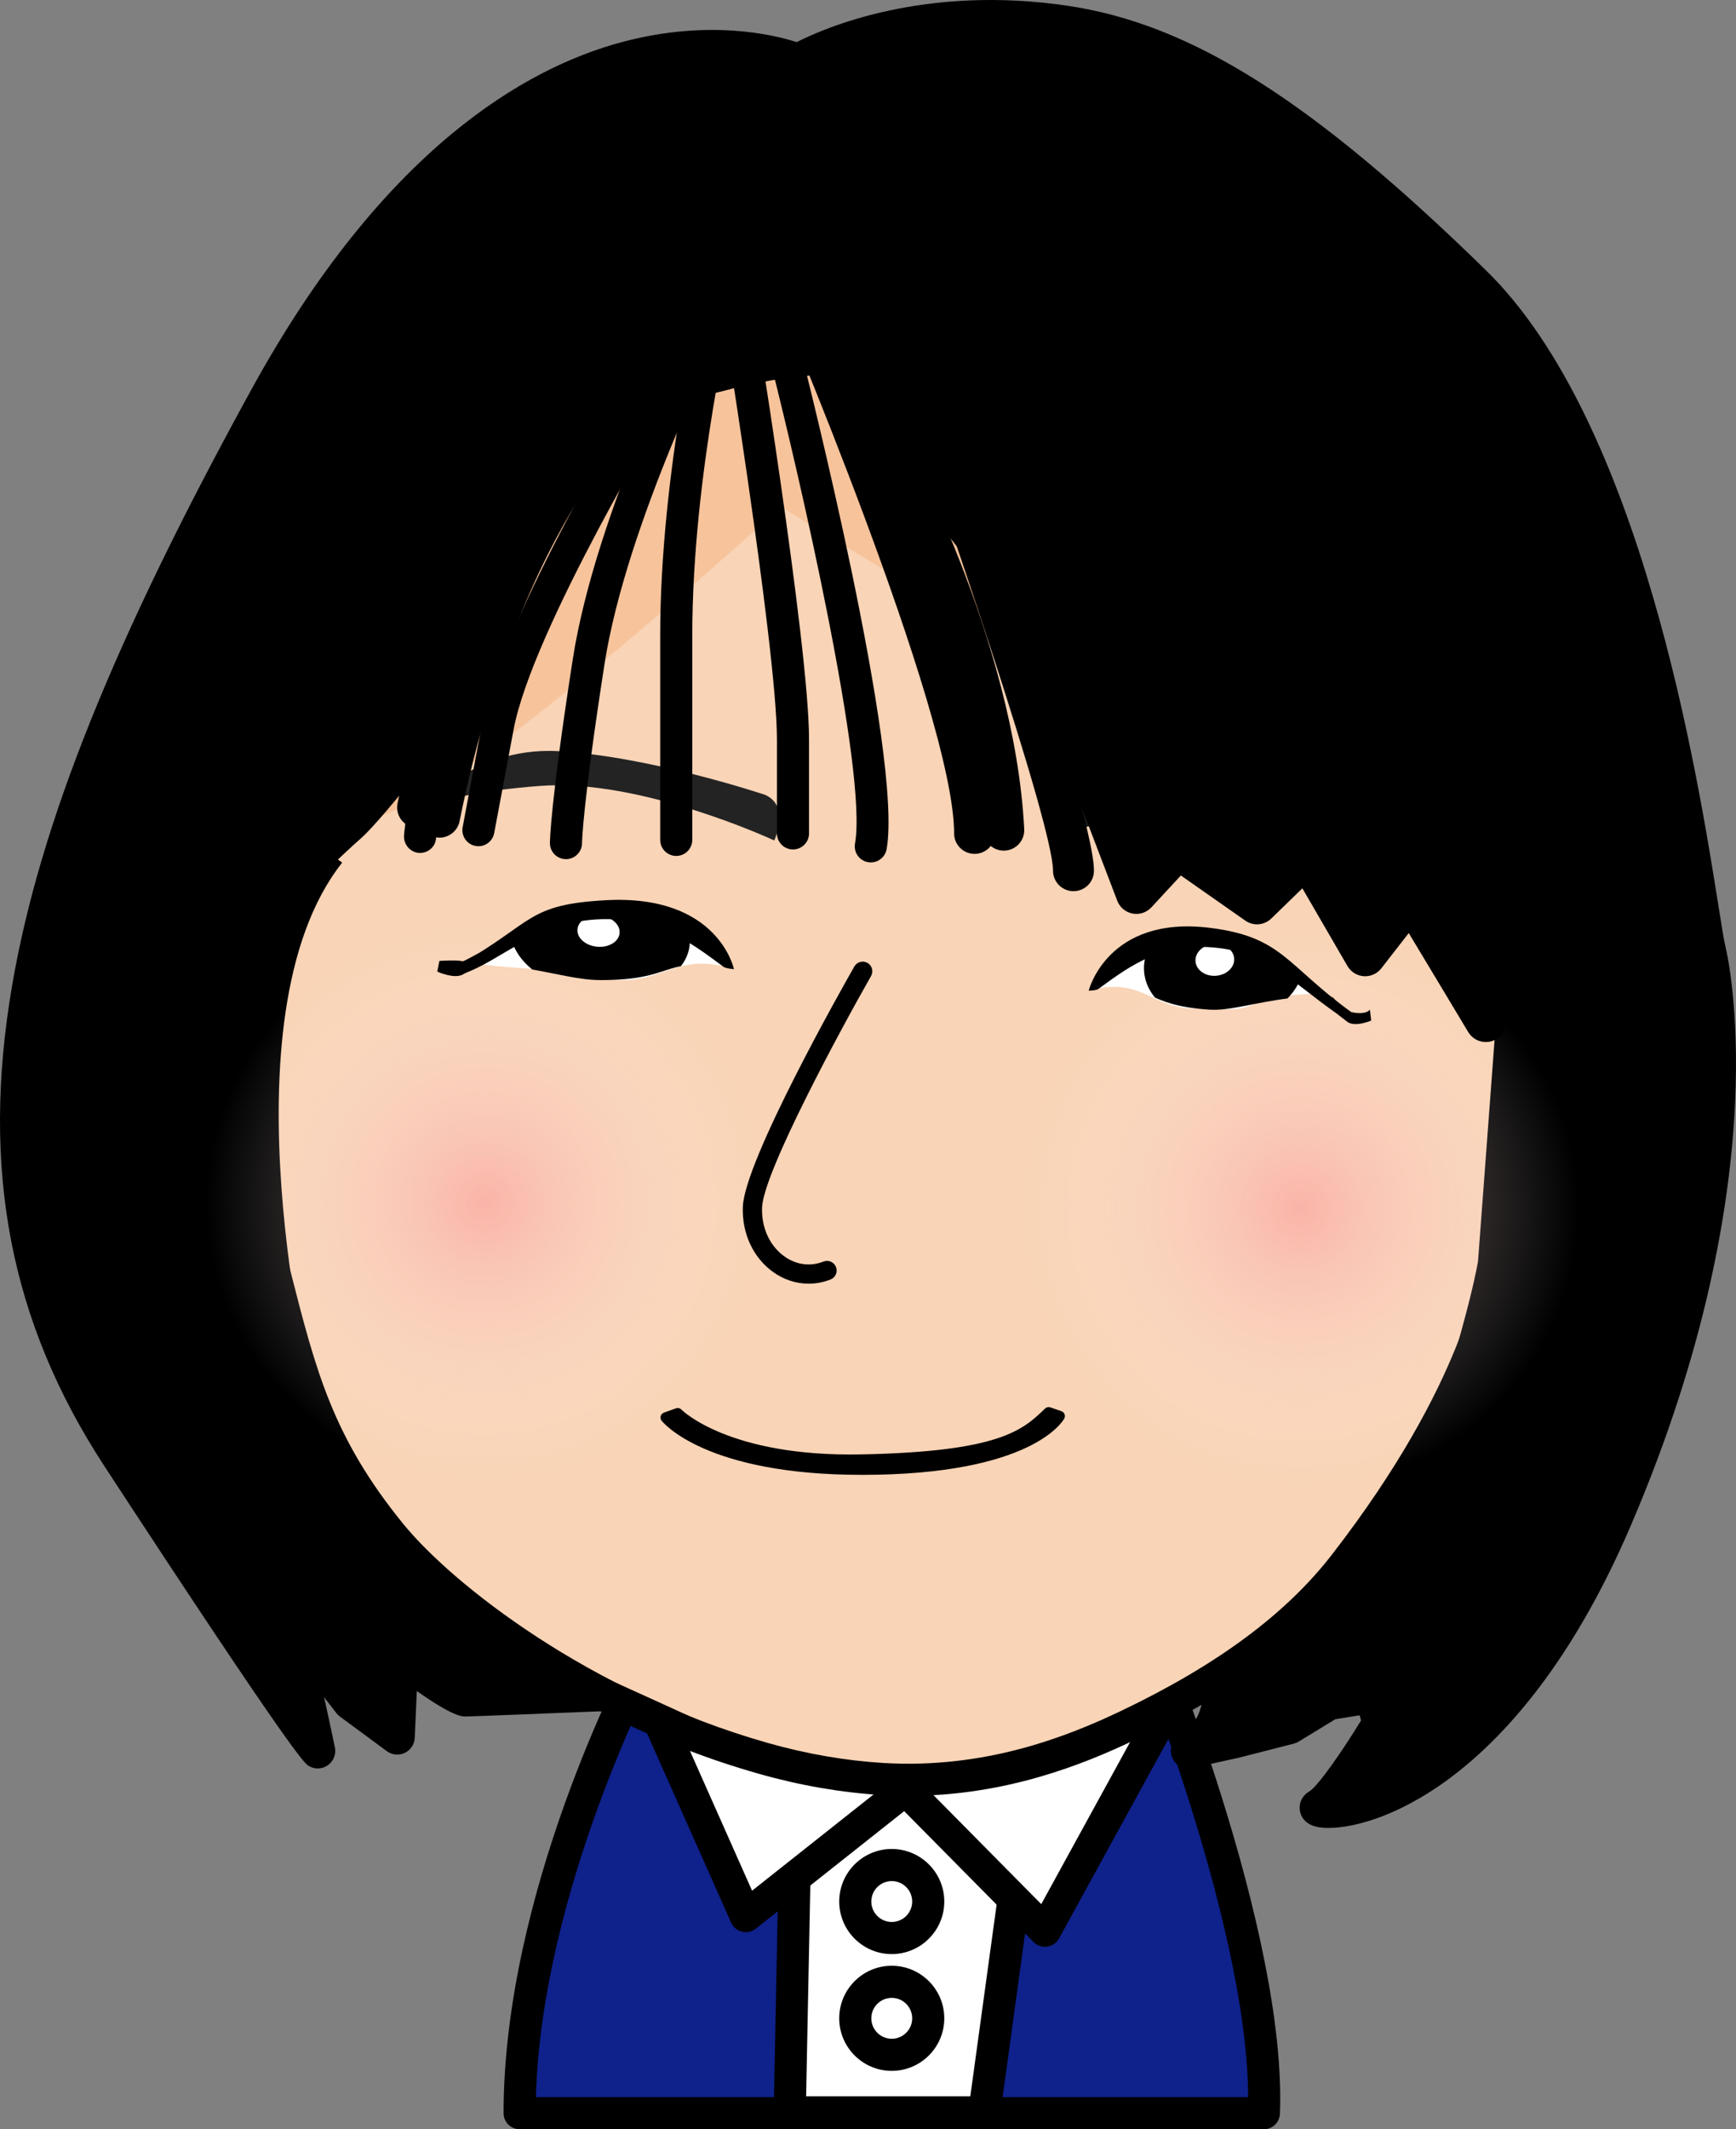 <?xml version="1.0" encoding="UTF-8"?><svg xmlns="http://www.w3.org/2000/svg" width="225.929" height="277.022" xmlns:xlink="http://www.w3.org/1999/xlink" viewBox="0 0 225.929 277.022"><rect x="0" y="0" width="225.929" height="277.022" fill="#808080" stroke="none"/><defs><style>.cls-1{fill:#0f218b;}.cls-1,.cls-2,.cls-3,.cls-4,.cls-5,.cls-6,.cls-7,.cls-8,.cls-9,.cls-10{stroke-width:0px;}.cls-2{fill:url(#radial-gradient-2);}.cls-2,.cls-10{mix-blend-mode:multiply;opacity:.5;}.cls-11{isolation:isolate;}.cls-4{fill:none;}.cls-12{clip-path:url(#clippath-1);}.cls-5{fill:#232323;}.cls-6{fill:#f7c39b;}.cls-7{fill:#fff;}.cls-13{clip-path:url(#clippath);}.cls-8{fill:#181818;}.cls-9{fill:#f9d4b6;}.cls-10{fill:url(#radial-gradient);}</style><radialGradient id="radial-gradient" cx="-40.23" cy="-580.331" fx="-40.23" fy="-580.331" r="36.23" gradientTransform="translate(400.671 690.946) rotate(-19.482)" gradientUnits="userSpaceOnUse"><stop offset="0" stop-color="#fa939a"/><stop offset="1" stop-color="#fff" stop-opacity="0"/></radialGradient><radialGradient id="radial-gradient-2" cx="-140.021" cy="-616.529" fx="-140.021" fy="-616.529" r="36.23" xlink:href="#radial-gradient"/><clipPath id="clippath"><path class="cls-4" d="m59.103,126.168s5.225-.884,8.284-.37c5.447.916,7.889,1.723,10.9,1.715,9.518-.026,7.542-2.834,16.432-1.863,0,0,1.059-1.879-2.933-3.779-3.992-1.9-9.103-4.061-15.041-3.52-5.938.541-9.567,2.384-12.454,4.563s-5.106,2.32-5.188,3.253Z"/></clipPath><clipPath id="clippath-1"><path class="cls-4" d="m174.971,131.106s-4.113-1.611-6.941-1.265c-5.036.616-7.928,1.699-10.68,1.515-8.7-.584-6.719-3.333-14.907-2.863,0,0-.852-1.979,2.916-3.684,3.767-1.705,8.574-3.611,13.969-2.711,5.395.9,8.598,2.993,11.102,5.385s4.524,2.666,4.541,3.623Z"/></clipPath></defs><g class="cls-11"><g id="_レイヤー_2"><g id="_レイヤー_3"><path class="cls-1" d="m148.342,210.361s17.093,40.833,16.143,64.573h-96.86c0-28.488,16.143-58.876,16.143-58.876"/><path class="cls-3" d="m164.485,277.022h-96.86c-1.153,0-2.088-.935-2.088-2.088,0-28.679,15.718-58.596,16.387-59.855.541-1.018,1.805-1.405,2.823-.865,1.019.541,1.406,1.805.865,2.824-.155.292-15.118,28.786-15.87,55.808h92.693c-.055-23.256-15.855-61.286-16.019-61.679-.445-1.064.055-2.287,1.12-2.732,1.065-.449,2.287.055,2.732,1.12.706,1.684,17.261,41.535,16.304,65.463-.045,1.12-.966,2.005-2.087,2.005Z"/><polygon class="cls-7" points="103.412 243.166 102.779 274.82 128.102 274.82 132.533 242.533 129.368 233.67 105.311 231.771 103.412 243.166"/><path class="cls-3" d="m128.102,276.908h-25.323c-.561,0-1.099-.226-1.491-.626-.393-.401-.608-.942-.596-1.503l.633-31.653c.002-.101.011-.202.028-.302l1.9-11.396c.178-1.069,1.14-1.816,2.224-1.738l24.057,1.899c.821.064,1.526.604,1.803,1.379l3.165,8.864c.113.316.148.654.102.986l-4.431,32.286c-.142,1.034-1.025,1.804-2.069,1.804Zm-23.193-4.177h21.371l4.115-29.976-2.539-7.11-20.799-1.642-1.56,9.356-.587,29.372Z"/><polygon class="cls-7" points="85.668 223.655 97.063 249.295 117.843 232.839 135.997 251.194 152.14 221.756 85.668 223.655"/><path class="cls-3" d="m135.997,253.282c-.554,0-1.09-.22-1.485-.62l-16.839-17.026-19.314,15.295c-.507.401-1.17.545-1.795.391-.626-.154-1.147-.59-1.409-1.18l-11.396-25.639c-.283-.636-.23-1.372.141-1.961s1.011-.955,1.707-.975l66.473-1.899c.752-.031,1.451.36,1.841.998.391.639.409,1.437.05,2.094l-16.143,29.438c-.317.578-.888.972-1.542,1.064-.096.014-.193.02-.29.02Zm-18.155-22.532c.541,0,1.079.209,1.485.62l16.185,16.364,13.044-23.787-59.716,1.706,9.037,20.332,18.669-14.784c.382-.303.839-.451,1.295-.451Z"/><circle class="cls-7" cx="116.055" cy="247.395" r="4.748"/><path class="cls-3" d="m116.055,254.232c-3.769,0-6.836-3.067-6.836-6.837s3.066-6.837,6.836-6.837,6.837,3.067,6.837,6.837-3.067,6.837-6.837,6.837Zm0-9.497c-1.467,0-2.659,1.193-2.659,2.66s1.193,2.66,2.659,2.66,2.66-1.193,2.66-2.66-1.193-2.66-2.66-2.66Z"/><circle class="cls-7" cx="116.055" cy="262.589" r="4.748"/><path class="cls-3" d="m116.055,269.426c-3.769,0-6.836-3.067-6.836-6.837s3.066-6.837,6.836-6.837,6.837,3.067,6.837,6.837-3.067,6.837-6.837,6.837Zm0-9.497c-1.467,0-2.659,1.193-2.659,2.66s1.193,2.66,2.659,2.66,2.66-1.193,2.66-2.66-1.193-2.66-2.66-2.66Z"/><path class="cls-3" d="m103.883,7.966S67.213-7.35,34.774,51.663C2.335,110.676-8.948,152.12,15.499,189.51c24.447,37.39,25.857,38.291,25.857,38.291,0,0-3.291-15.767-4.231-17.118s8.462,10.812,8.462,10.812l6.112,4.505.47-10.361s7.052,5.406,8.462,5.406,101.077-4.054,99.667-4.054-.94,6.307-3.291,8.559l-2.351,2.252,6.112-1.351,7.052-1.802,5.171-3.153,5.642-.901.94,3.604s-5.642,9.46-7.992,10.812,21.156,3.153,38.55-37.39c17.395-40.543,13.634-68.473,12.223-73.879s-7.522-64.419-30.558-86.943c-23.036-22.524-38.143-31.553-53.124-33.786-21.156-3.153-34.789,4.955-34.789,4.955Z"/><path class="cls-3" d="m172.89,237.816c-.319,0-.614-.015-.885-.041-2.1-.202-2.663-1.388-2.811-2.076-.227-1.051.264-2.097,1.252-2.665,1.057-.642,4.191-5.111,6.682-9.192l-.176-.675-3.158.505-4.789,2.919c-.193.118-.402.206-.622.263l-7.052,1.802-6.184,1.368c-.995.218-2.018-.25-2.499-1.15s-.304-2.012.433-2.718l2.351-2.252c.738-.707,1.146-2.886,1.415-4.328.01-.05.019-.1.029-.151l-.692.03c-2.691.115-6.536.276-11.156.467-9.236.383-21.565.888-33.939,1.392-5.053.206-49.395,2.008-50.458,2.008-.54,0-1.678,0-6.381-3.314l-.276,6.095c-.038.84-.536,1.591-1.295,1.952-.758.363-1.654.277-2.331-.222l-6.112-4.504c-.17-.125-.321-.273-.451-.44-.492-.636-1.036-1.34-1.605-2.074.432,1.936.901,4.11,1.405,6.523.187.896-.182,1.818-.936,2.339-.755.52-1.748.538-2.519.046-.451-.288-1.823-1.164-26.537-38.964C1.321,171.987-2.502,152.145,1.56,128.312c3.58-21.003,13.208-44.981,31.219-77.747C49.922,19.379,68.412,8.837,80.903,5.485c11.348-3.044,19.88-.944,22.788-.004,3.57-1.827,16.567-7.516,35.317-4.723,16.081,2.397,31.837,12.367,54.381,34.411,20.257,19.807,27.536,65.579,30.276,82.811.401,2.522.718,4.514.893,5.185.076.29,7.333,29.511-12.335,75.353-13.947,32.509-32.302,39.298-39.333,39.299Zm5.744-19.501c1.02,0,1.937.687,2.202,1.702l.941,3.604c.154.591.064,1.218-.248,1.742-.989,1.658-2.787,4.581-4.637,7.114,2.198-.697,5.055-1.977,8.308-4.269,6.1-4.299,15.014-13.251,22.839-31.488,19.059-44.423,12.184-72.132,12.113-72.406-.231-.886-.515-2.667-.984-5.62-2.42-15.215-9.784-61.516-28.963-80.27-21.796-21.312-36.823-30.919-51.869-33.163-20.011-2.981-33.164,4.587-33.294,4.663-.617.362-1.37.419-2.03.144h0c-.087-.035-8.845-3.525-21.24-.101-16.568,4.575-32.129,19.372-45.003,42.791C6.327,108.14-7.531,150.126,17.404,188.263c9.515,14.553,15.516,23.54,19.289,29.084-.666-2.768-1.224-4.85-1.503-5.461-.883-1.374-.183-2.627.522-3.144,1.309-.962,2.234-.494,3.268.628l.003-.002.017.024c.378.414.772.916,1.206,1.467.804,1.024,1.871,2.393,2.936,3.764,1.743,2.242,3.481,4.489,4.052,5.226l2.424,1.786.277-6.101c.039-.848.545-1.604,1.314-1.961.768-.358,1.673-.259,2.346.257,2.72,2.085,6.199,4.487,7.293,4.929,5.248-.166,94.101-3.779,99.09-4.03.672-.07,1.463.132,1.979.649.427.427.675,1.006.675,1.61,0,.954-.393,1.509-.937,1.835-.11.418-.232,1.073-.329,1.587-.222,1.188-.473,2.528-.923,3.782l6.524-1.668,4.88-2.976c.253-.154.533-.258.826-.304l5.642-.901c.121-.02.241-.029.361-.029Zm-18.337.929v.021c.334,0,.62-.088.849-.21-.274.093-.564.151-.849.188Zm-125.078-7.313c.013.019.025.036.036.051-.012-.017-.024-.034-.036-.051Z"/><path class="cls-9" d="m44.536,112.226s-11.807-6.822,14.561-23.213c26.367-16.391,22.881-32.439,53.643-31.435,30.762,1.004,63.047,30.929,73.167,41.87,6.452,6.975,10.875,13.036,9.934,18.054l-3.482,46.531s-.844,6.225-7.597,26.906c-.477,1.46-22.085,34.765-58.243,39.884-21.159,2.995-32.348-6.761-59.192-17.304-13.301-5.224-26.589-32.076-26.589-32.076,0,0-12.239-48.958,3.798-69.216Z"/><path class="cls-5" d="m99.617,103.426s-14.838-4.991-26.911-5.694-18.755,8.639-18.755,8.639c0,0,.936-2.934,16.297-4.12,13.138-1.015,30.512,7.096,30.512,7.096,0,0,2.155-4.36-1.143-5.92Z"/><path class="cls-8" d="m139.81,102.805s11.708-2.817,23.714-1.371c12.006,1.446,20.708,12.359,20.708,12.359,0,0-.657-2.18-15.31-6.942-11.347-3.688-31.286,1.578-31.286,1.578,0,0-1.348-4.673,2.173-5.624Z"/><path class="cls-3" d="m137.915,184.232s-3.694,6.977-25.759,6.977c-20.147,0-25.519-6.785-25.519-6.785l1.559-.561s6.116,6.361,23.817,6.033c17.701-.328,21.154-2.955,24.464-6.156l1.439.492Z"/><path class="cls-3" d="m112.155,191.883c-20.24,0-25.82-6.753-26.048-7.041-.135-.17-.179-.395-.12-.604.06-.208.216-.375.42-.449l1.559-.561c.249-.087.529-.025.715.167.058.06,6.178,6.162,23.318,5.827,18.187-.338,21.146-3.199,24.008-5.967.181-.178.445-.237.687-.153l1.439.493c.186.064.335.206.408.39s.061.389-.031.564c-.158.299-4.139,7.335-26.355,7.335Zm6.899-1.607c-1.428.1-2.98.179-4.676.234,1.675-.038,3.229-.118,4.676-.234Zm-31.164-5.587c.824.684,2.412,1.783,5.066,2.844-2.744-1.167-4.289-2.349-4.918-2.897l-.148.053Zm48.756-.179c-.708.669-1.44,1.299-2.291,1.882,1.231-.714,1.994-1.373,2.437-1.832l-.146-.05Z"/><path class="cls-6" d="m82.31,53.772s43.646-12.83,71.075-3.543c32.946,11.155,33.911,44.579,29.562,55.14-4.349,10.561-100.637-51.597-100.637-51.597Z"/><path class="cls-6" d="m118.14,50.827s-10.6-6.515-35.197,4.001c-24.597,10.516-41.144,40.714-37.14,50.646,4.004,9.932,72.337-54.647,72.337-54.647Z"/><path class="cls-3" d="m118.252,233.645c-1.151,0-2.322-.034-3.514-.106-5.236-.314-10.589-1.237-15.912-2.745-25.943-7.345-43.775-22.76-49.579-29.885-9.762-11.985-12.18-21.486-15.527-34.637-.672-2.64-1.366-5.368-2.174-8.34-.302-1.113.356-2.26,1.468-2.563,1.113-.301,2.26.355,2.563,1.468.815,3.004,1.514,5.749,2.19,8.404,3.335,13.103,5.538,21.759,14.717,33.029,6.411,7.869,24.345,21.955,47.478,28.505,5.033,1.425,10.088,2.298,15.023,2.595,13.302.795,23.999-3.478,30.891-6.765,12.476-5.947,21.445-12.583,27.421-20.286,17.565-22.64,19.182-37.078,19.196-37.221.114-1.144,1.127-1.986,2.278-1.875,1.145.11,1.985,1.122,1.879,2.269-.058.627-1.639,15.651-20.054,39.387-6.386,8.23-15.846,15.261-28.923,21.497-6.699,3.194-16.806,7.269-29.424,7.269Z"/><path class="cls-10" d="m203.805,146.541c5.591,17.938-3.728,37.463-21.19,44.4-19.209,7.63-40.732-2.268-47.562-21.572-6.672-18.862,3.209-39.564,22.072-46.237,19.304-6.829,40.531,3.681,46.681,23.41Z"/><path class="cls-2" d="m97.66,145.697c5.591,17.938-3.728,37.463-21.19,44.4-19.209,7.63-40.732-2.268-47.562-21.572-6.672-18.862,3.209-39.564,22.072-46.237,19.304-6.829,40.531,3.681,46.681,23.41Z"/><path class="cls-3" d="m105.233,167.011c-1.603,0-3.188-.506-4.584-1.495-2.613-1.853-4.099-5.027-3.976-8.493.216-6.042,13.05-28.714,14.513-31.28.343-.602,1.108-.811,1.709-.467.601.343.811,1.108.467,1.709-3.889,6.823-14.022,25.535-14.185,30.128-.093,2.618.998,4.996,2.921,6.359,1.551,1.1,3.353,1.333,5.077.66.641-.251,1.37.064,1.623.71.253.644-.065,1.371-.71,1.623-.935.366-1.899.547-2.857.547Z"/><path class="cls-3" d="m25.544,118.492S31.499,25.702,95.38,18.495s93.656,35.585,99.611,58.107c5.955,22.522.541,47.296-.541,48.647s-1.083,7.657-1.083,7.657l-9.745-16.216-5.955,7.657-7.579-13.063-6.496,6.306-10.286-7.207-5.414,5.856-14.617-38.287-29.234-37.386-32.482,9.009-20.572,50.9s-4.331,5.405-5.955,6.757-15.7,14.864-15.7,14.864l-3.79-3.604Z"/><path class="cls-3" d="m193.367,135.571c-.918,0-1.793-.476-2.283-1.292l-7.744-12.885-3.57,4.59c-.543.699-1.397,1.083-2.283,1.023-.883-.06-1.68-.556-2.124-1.321l-5.867-10.112-4.048,3.929c-.916.892-2.338,1.005-3.384.271l-8.381-5.872-3.834,4.146c-.626.676-1.558.983-2.461.808-.905-.175-1.655-.805-1.984-1.666l-14.474-37.912-27.89-35.668-29.501,8.183-20.08,49.682c-.097.24-.228.465-.391.667-.751.938-4.588,5.689-6.33,7.138-1.139.947-9.928,9.333-15.558,14.739-1.027.988-2.648.99-3.681.009l-3.79-3.604c-.572-.544-.873-1.313-.822-2.101.062-.964,1.625-23.892,11.141-48.1,12.78-32.507,33.892-51.309,61.055-54.374,28.461-3.211,53.867,3.168,73.464,18.451,16.733,13.049,25.963,30.056,29.021,41.622,5.84,22.088,1.23,47.515-.932,50.847-.317.735-.604,3.628-.604,6.139,0,1.197-.799,2.247-1.952,2.567-.237.066-.476.097-.712.097Zm3.165-8.66s-.001.001-.001.002c0-.001.001-.002.001-.002Zm.03-.039l-.029.039c.011-.014.02-.027.029-.039Zm-12.94-12.845c.053,0,.106.002.16.005.877.052,1.671.534,2.123,1.287l5.757,9.578c.158-.421.337-.779.535-1.076,1.198-2.871,5.672-25.912.218-46.539-4.788-18.111-31.499-63.488-96.736-56.141-25.402,2.866-44.46,19.996-56.646,50.914-8.022,20.352-10.266,40.323-10.728,45.385l1.022.972c3.969-3.803,12.662-12.112,14.004-13.229.933-.776,3.593-3.911,5.336-6.071l20.424-50.535c.31-.768.96-1.348,1.758-1.569l32.481-9.009c1.038-.288,2.147.077,2.811.926l29.234,37.386c.164.21.295.442.39.691l13.086,34.277,2.499-2.703c.905-.979,2.395-1.136,3.485-.374l8.483,5.943,4.916-4.772c.589-.571,1.405-.843,2.22-.728.812.112,1.528.592,1.94,1.302l5.597,9.646,3.53-4.539c.507-.651,1.284-1.029,2.103-1.029Zm8.749,9.555c0,.002-.001.002-.002.003.001-.001.002-.002.002-.003Z"/><path class="cls-3" d="m88.008,111.36c-1.153,0-2.088-.935-2.088-2.088v-26.589c0-21.528,5.491-44.164,5.547-44.39.274-1.12,1.403-1.804,2.525-1.53,1.12.274,1.805,1.405,1.53,2.525-.054.221-5.426,22.384-5.426,43.395v26.589c0,1.153-.935,2.088-2.088,2.088Z"/><path class="cls-3" d="m73.657,111.778h-.007c-1.15-.004-2.081-.935-2.081-2.085,0-.196.034-5.022,2.979-23.956,2.972-19.1,15.295-43.489,15.818-44.517.524-1.028,1.779-1.437,2.808-.915,1.028.523,1.438,1.78.915,2.808-.125.246-12.545,24.83-15.413,43.268-2.865,18.411-2.93,23.274-2.93,23.321-.008,1.148-.941,2.078-2.088,2.078Z"/><path class="cls-3" d="m103.201,110.516c-1.153,0-2.088-.935-2.088-2.088v-12.239c0-11.932-7.494-57.865-7.569-58.328-.187-1.138.585-2.211,1.724-2.397,1.143-.19,2.211.586,2.397,1.724.312,1.902,7.625,46.733,7.625,59.001v12.239c0,1.153-.935,2.088-2.088,2.088Z"/><path class="cls-3" d="m126.835,111.092c-1.472,0-2.664-1.193-2.664-2.664,0-15.729-23.185-70.153-23.419-70.701-.578-1.353.05-2.919,1.402-3.497,1.356-.579,2.919.049,3.497,1.402.974,2.278,23.849,55.983,23.849,72.795,0,1.472-1.193,2.664-2.664,2.664Z"/><path class="cls-3" d="m139.708,115.945c-1.472,0-2.664-1.193-2.664-2.664,0-5.854-13.536-45.831-22.635-71.273-.496-1.386.226-2.911,1.611-3.406,1.388-.495,2.911.225,3.406,1.611,2.349,6.567,22.946,64.415,22.946,73.068,0,1.472-1.193,2.664-2.664,2.664Z"/><path class="cls-3" d="m62.265,110.094c-.128,0-.257-.011-.387-.036-1.133-.212-1.88-1.304-1.667-2.437l2.532-13.506c2.573-13.722,20.099-42.631,20.843-43.855.6-.985,1.885-1.297,2.87-.698.985.6,1.298,1.884.698,2.87-.179.293-17.874,29.478-20.307,42.454l-2.532,13.506c-.188,1.003-1.065,1.703-2.05,1.703Z"/><path class="cls-3" d="m54.665,110.968c-1.153,0-2.087-.966-2.087-2.119,0-.313.124-2.556,2.565-15.989,2.55-14.025,11.591-33.846,11.974-34.683.479-1.047,1.717-1.512,2.769-1.028,1.048.48,1.508,1.72,1.028,2.769-.091.2-9.206,20.184-11.661,33.689-2.372,13.045-2.495,15.218-2.499,15.304,0,1.153-.935,2.057-2.088,2.057Z"/><path class="cls-3" d="m57.2,108.982c-.175,0-.352-.018-.53-.054-1.442-.291-2.375-1.697-2.083-3.139,8.54-42.271,26.193-56.294,26.941-56.87,1.164-.898,2.838-.684,3.736.483.897,1.162.684,2.831-.476,3.73-.229.182-16.896,13.703-24.979,53.712-.255,1.264-1.366,2.137-2.609,2.137Z"/><path class="cls-3" d="m54.352,107.716c-.175,0-.352-.018-.53-.054-1.442-.291-2.375-1.697-2.083-3.139,8.54-42.272,26.193-56.294,26.94-56.87,1.164-.898,2.838-.684,3.736.483.897,1.162.684,2.831-.476,3.73-.229.182-16.895,13.703-24.978,53.712-.255,1.264-1.366,2.137-2.609,2.137Z"/><path class="cls-3" d="m113.333,112.204c-.122,0-.246-.011-.37-.033-1.135-.202-1.892-1.287-1.689-2.423,1.666-9.329-7.333-48.226-10.941-62.427-.284-1.118.392-2.254,1.51-2.538,1.114-.286,2.254.392,2.538,1.51.539,2.12,13.17,52.066,11.005,64.189-.18,1.011-1.06,1.721-2.053,1.721Z"/><path class="cls-3" d="m130.632,110.67c-1.408,0-2.585-1.104-2.658-2.526-1.218-23.559-15.562-49.652-15.706-49.912-.715-1.286-.25-2.909,1.036-3.623,1.287-.715,2.908-.25,3.622,1.035.615,1.108,15.087,27.413,16.37,52.224.076,1.47-1.054,2.723-2.523,2.799-.047.002-.094.003-.14.003Z"/><path class="cls-7" d="m65.232,123.741c-8.076,1.879.091,1.928,6.311,2.507,3.112.29,2.313.959,8.823,1.249,6.082.271,7.633-3.471,14.639-1.59,0,0,.773-2.135-3.219-4.035-3.992-1.9-9.103-4.061-15.041-3.52-5.938.541-9.887,3.07-12.774,5.249-2.887,2.179-.469-1.221,1.261.139Z"/><g class="cls-13"><ellipse class="cls-3" cx="78.116" cy="121.789" rx="7.482" ry="11.694" transform="translate(-51.137 186.813) rotate(-84.03)"/></g><ellipse class="cls-7" cx="77.895" cy="121.151" rx="2.029" ry="2.753" transform="translate(-50.027 187.342) rotate(-84.619)"/><path class="cls-3" d="m59.864,125.464c9.639-5.468,8.665-7.782,18.98-8.343,14.663-.798,16.674,8.967,16.674,8.967,0,0-1.034-.066-1.357-.302-3.374-2.461-7.703-6.107-15.044-6.203-9.011-.117-13.854,5.53-19.053,7.174l-.199-1.294Z"/><path class="cls-3" d="m62.299,124.01c-2.784,1.47-1.577.968-2.963.956s-2.15.053-2.15.053l-.282,1.39s2.229,1.015,3.356.363.907-.44,1.018-.903,1.021-1.858,1.021-1.858Z"/><path class="cls-7" d="m171.265,129.313s-4.861-.038-7.672,1.146c-2.591,1.091-2.174.843-8.144.758-5.577-.079-6.763-3.989-13.284-2.48,0,0-.574-2.224,3.194-3.929,3.767-1.705,8.574-3.611,13.969-2.711,5.395.9,8.848,3.711,11.352,6.104,2.504,2.393,2.251-.175.585,1.111Z"/><g class="cls-12"><ellipse class="cls-3" cx="159.255" cy="125.614" rx="10.387" ry="7.612" transform="translate(-8.834 12.093) rotate(-4.231)"/></g><ellipse class="cls-7" cx="158.102" cy="124.886" rx="2.524" ry="2.072" transform="translate(-9.122 12.508) rotate(-4.404)"/><path class="cls-3" d="m175.806,131.642c-8.472-6.144-8.925-9.748-18.32-10.924-13.356-1.672-15.8,8.174-15.8,8.174,0,0,.949-.007,1.26-.229,3.238-2.314,7.422-5.781,14.139-5.449,8.245.408,10.964,4.818,18.459,9.735l.262-1.308Z"/><path class="cls-3" d="m173.426,129.72c1.383,1.601,2.047,2.017,3.316,2.085s1.54-.461,1.54-.461l.171,1.435s-2.101.906-3.09.174-2.288-1.802-2.361-2.281.425-.952.425-.952Z"/></g></g></g></svg>